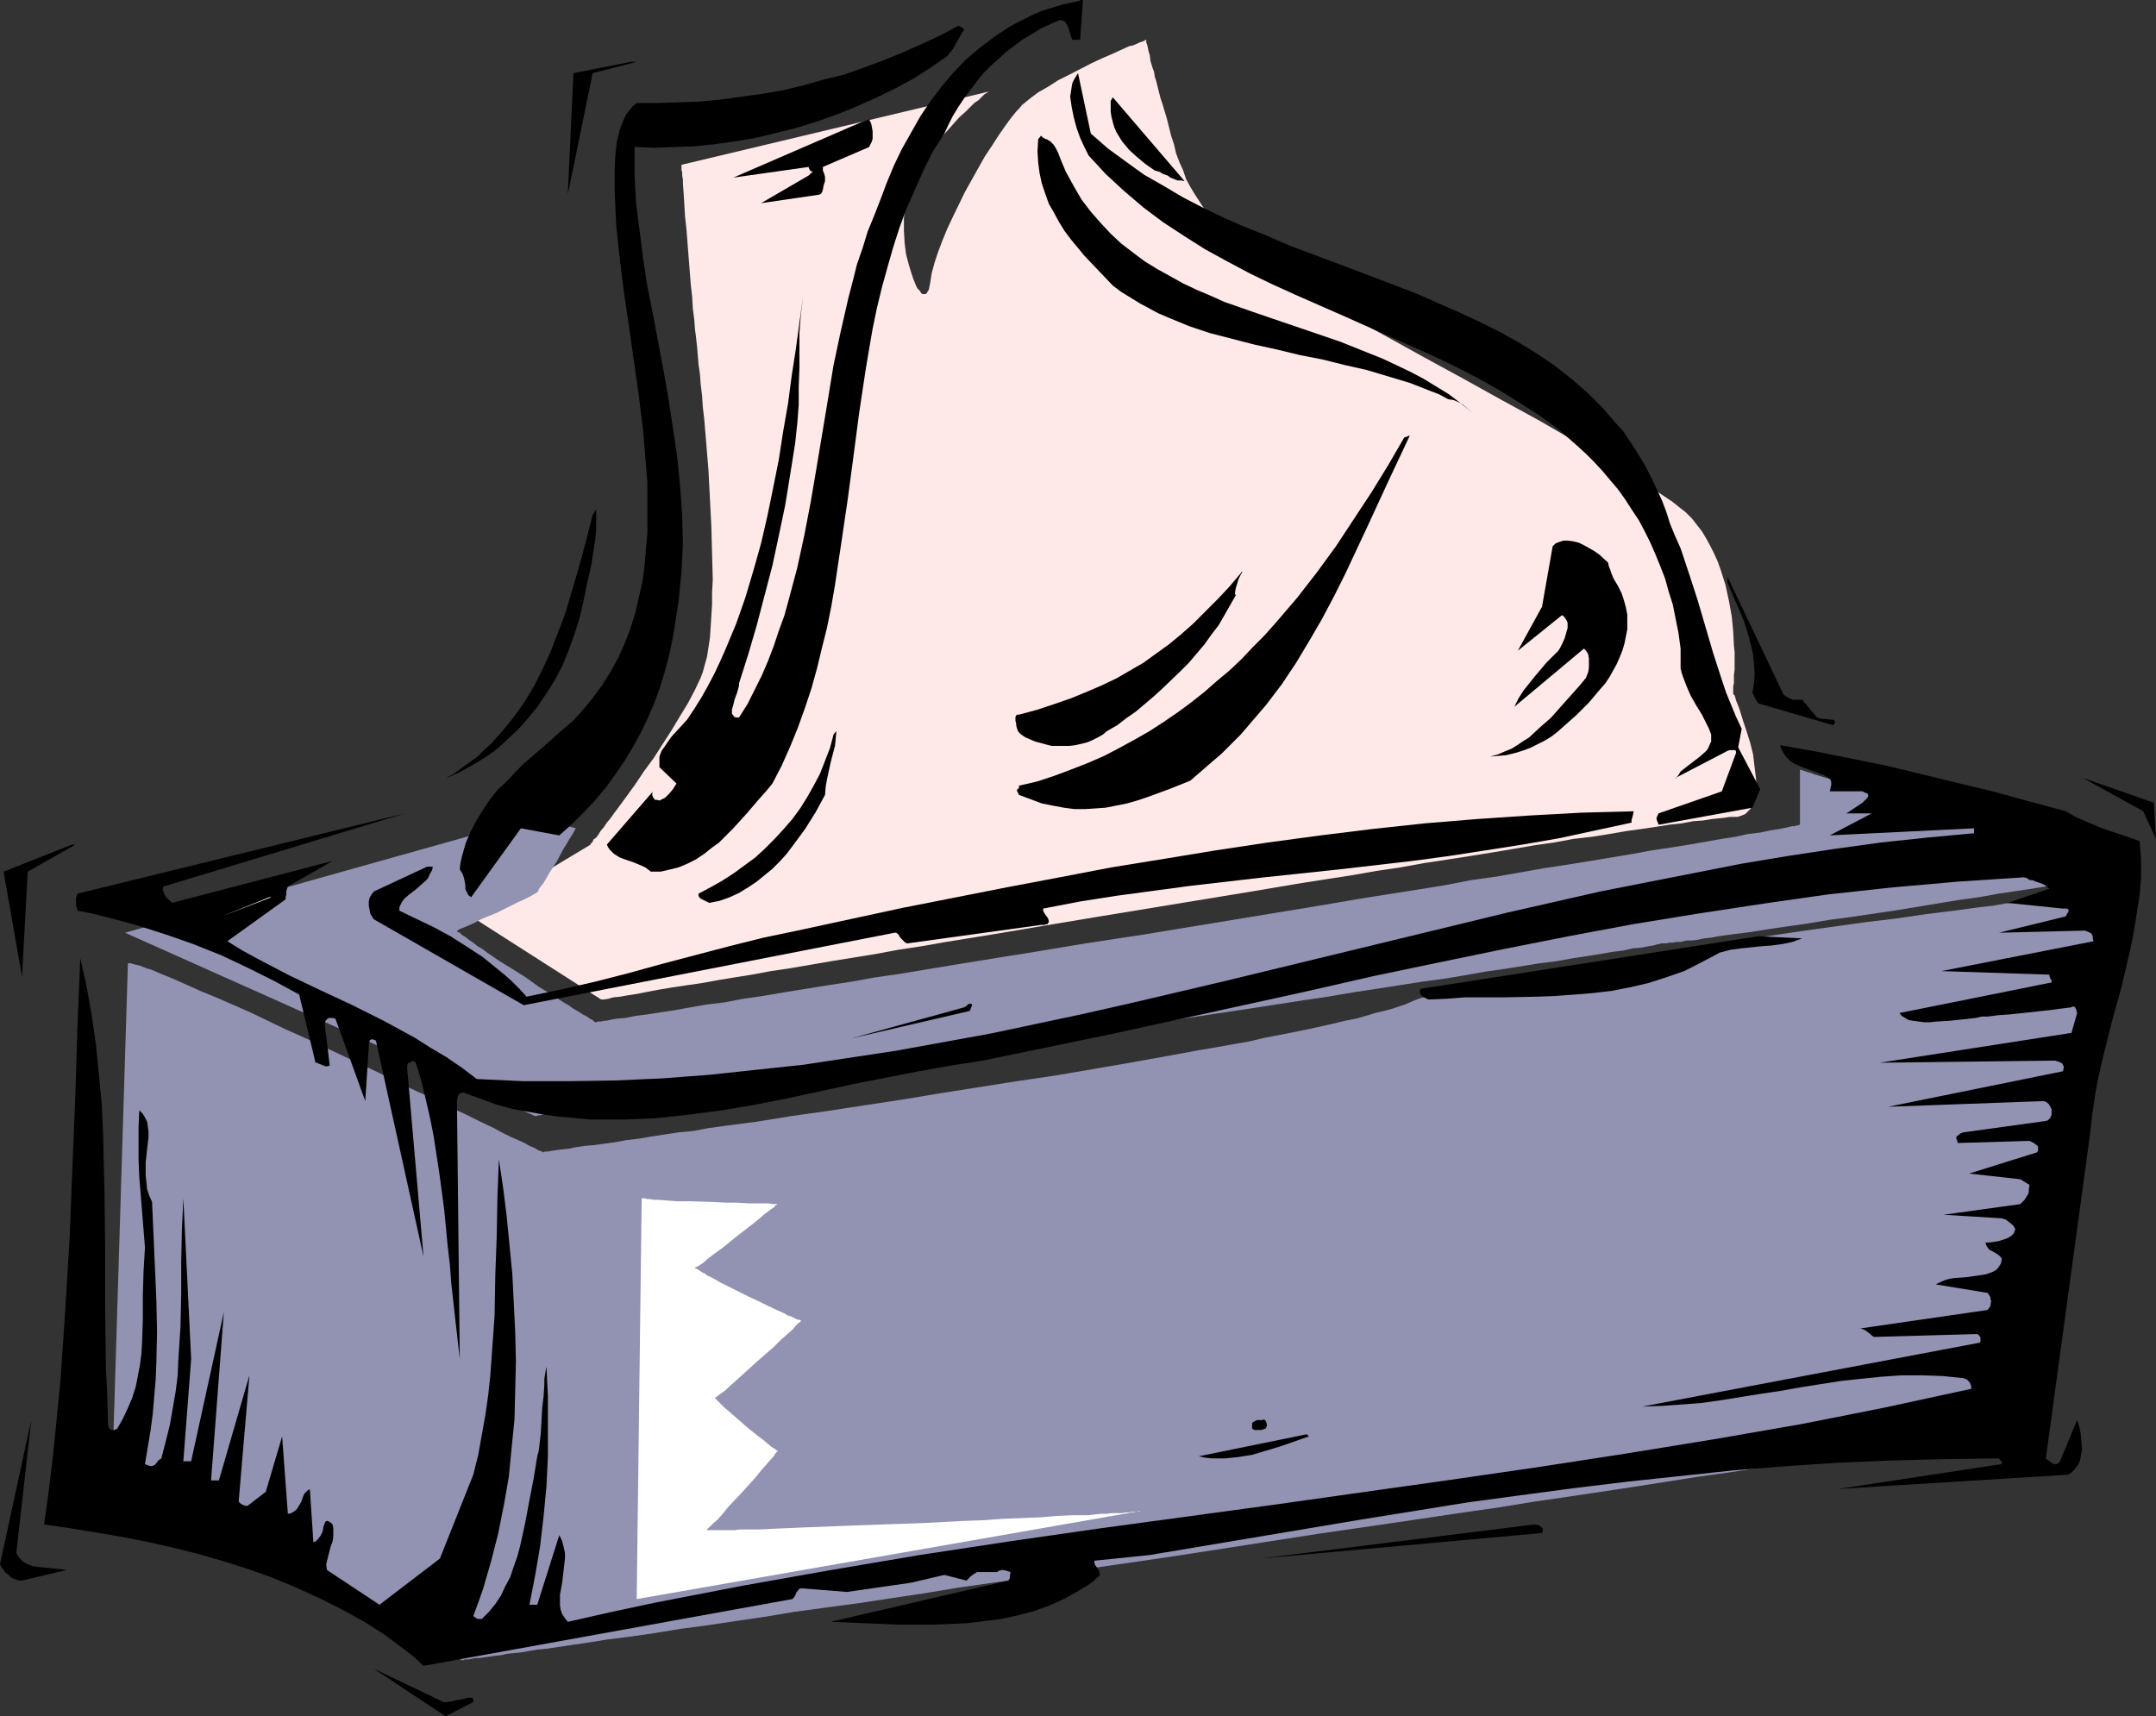 <?xml version="1.0" encoding="UTF-8" standalone="no"?>
<svg
   version="1.0"
   width="129.724mm"
   height="103.277mm"
   id="svg29"
   sodipodi:docname="Tissue 3.wmf"
   xmlns:inkscape="http://www.inkscape.org/namespaces/inkscape"
   xmlns:sodipodi="http://sodipodi.sourceforge.net/DTD/sodipodi-0.dtd"
   xmlns="http://www.w3.org/2000/svg"
   xmlns:svg="http://www.w3.org/2000/svg">
  <rect width="100%" height="100%" fill="#333333" stroke="none"/>
  <sodipodi:namedview
     id="namedview29"
     pagecolor="#ffffff"
     bordercolor="#000000"
     borderopacity="0.25"
     inkscape:showpageshadow="2"
     inkscape:pageopacity="0.0"
     inkscape:pagecheckerboard="0"
     inkscape:deskcolor="#d1d1d1"
     inkscape:document-units="mm" />
  <defs
     id="defs1">
    <pattern
       id="WMFhbasepattern"
       patternUnits="userSpaceOnUse"
       width="6"
       height="6"
       x="0"
       y="0" />
  </defs>
  <path
     style="fill:#ffe9e8;fill-opacity:1;fill-rule:evenodd;stroke:none"
     d="m 107.141,208.417 29.573,18.903 h 0.162 0.485 l 0.97,-0.162 1.131,-0.323 1.616,-0.162 1.778,-0.323 2.101,-0.323 2.424,-0.485 2.586,-0.485 2.909,-0.485 3.232,-0.485 3.394,-0.485 3.555,-0.646 3.878,-0.646 4.04,-0.646 4.363,-0.808 4.363,-0.646 4.686,-0.808 4.686,-0.808 5.01,-0.808 5.01,-0.808 5.171,-0.969 5.333,-0.808 5.494,-0.969 10.989,-1.777 11.474,-1.939 11.635,-1.939 11.797,-1.939 23.594,-3.878 11.474,-1.939 11.474,-1.777 5.494,-0.969 5.494,-0.808 5.333,-0.969 5.333,-0.808 5.171,-0.808 5.01,-0.808 4.848,-0.808 4.686,-0.808 4.525,-0.646 4.363,-0.808 4.202,-0.485 4.04,-0.646 3.717,-0.646 3.555,-0.485 3.232,-0.485 3.07,-0.485 2.909,-0.323 2.586,-0.485 2.262,-0.162 1.939,-0.323 1.616,-0.162 1.454,-0.162 0.97,-0.162 h 0.808 0.97 l 0.97,-0.323 0.808,-0.323 0.646,-0.646 0.485,-0.485 0.485,-0.808 0.485,-0.969 0.162,-0.808 0.162,-1.131 0.162,-1.131 -0.162,-2.262 -0.323,-2.585 -0.323,-2.747 -0.646,-2.585 -0.808,-2.585 -0.808,-2.423 -0.646,-2.1 -0.323,-0.969 -0.323,-0.808 -0.323,-0.808 -0.162,-0.646 -0.162,-0.485 -0.323,-0.323 v -0.323 0 -0.162 -0.162 -0.485 -0.646 l 0.162,-0.646 v -0.969 -0.969 l 0.162,-1.131 V 148.315 l -0.162,-1.454 -0.162,-3.231 -0.323,-3.393 -0.646,-3.554 -0.808,-3.716 -1.131,-3.554 -0.646,-1.777 -0.808,-1.777 -0.808,-1.616 -0.97,-1.777 -0.97,-1.616 -1.131,-1.454 -1.131,-1.454 -1.454,-1.454 -1.454,-1.131 -1.616,-1.293 -3.394,-2.262 -3.394,-2.262 -3.717,-2.262 -3.717,-2.262 -3.878,-2.262 -4.04,-2.423 -8.08,-4.685 -8.565,-4.685 -8.726,-4.847 -8.888,-4.847 -9.05,-5.008 -4.363,-2.423 -4.363,-2.423 -4.04,-2.1 -3.878,-2.262 -3.717,-2.262 -3.555,-2.1 -3.394,-2.262 -3.232,-2.423 -2.909,-2.423 -2.747,-2.585 -2.586,-2.747 -2.262,-2.908 -2.101,-3.231 -0.97,-1.616 -0.97,-1.777 -0.646,-1.939 -0.808,-1.777 -0.808,-2.1 -0.485,-2.1 -0.646,-1.939 -0.485,-1.939 -0.485,-1.939 -0.485,-1.616 -0.485,-1.616 -0.485,-1.454 -0.323,-1.293 -0.323,-1.293 -0.323,-1.293 -0.323,-0.969 -0.162,-1.131 -0.323,-0.808 -0.485,-1.616 -0.162,-1.293 -0.323,-1.131 -0.162,-0.808 -0.162,-0.646 -0.162,-0.323 V 9.371 9.209 9.048 h -0.162 l -0.162,0.162 -0.323,0.162 -0.485,0.162 -0.485,0.162 -0.646,0.323 -0.808,0.323 -0.808,0.162 -1.778,0.808 -2.101,0.969 -2.262,0.969 -2.424,1.131 -5.01,2.585 -2.586,1.293 -2.262,1.454 -2.262,1.293 -1.939,1.454 -1.778,1.454 -0.646,0.808 -0.646,0.646 -1.293,1.616 -1.293,1.777 -1.454,2.1 -1.454,2.262 -1.616,2.423 -1.454,2.585 -3.07,5.493 -2.747,5.655 -1.293,2.747 -1.131,2.747 -0.97,2.585 -0.808,2.423 -0.646,2.423 -0.323,2.1 -0.162,0.808 -0.162,0.808 -0.323,0.485 -0.162,0.323 -0.323,0.162 h -0.323 -0.323 l -0.323,-0.323 -0.323,-0.485 -0.485,-0.485 -0.323,-0.646 -0.323,-0.808 -0.323,-0.808 -0.323,-0.969 -0.646,-2.1 -0.646,-2.423 -0.323,-2.585 -0.162,-2.747 v -2.908 l 0.323,-2.747 0.485,-2.747 0.323,-1.293 0.485,-1.293 0.646,-1.293 0.646,-1.131 1.454,-2.1 1.454,-2.1 1.293,-1.939 1.454,-1.777 1.454,-1.616 1.293,-1.454 1.293,-1.454 1.293,-1.131 1.131,-1.131 0.97,-0.969 0.97,-0.646 0.808,-0.808 0.485,-0.485 0.485,-0.323 0.323,-0.162 0.162,-0.162 -69.811,16.641 v 0.162 0.485 0.485 l 0.162,0.646 v 0.646 l 0.162,0.969 v 0.808 l 0.162,2.262 0.162,2.585 0.162,2.747 0.323,2.908 0.97,12.44 0.323,2.908 0.162,2.747 0.323,2.423 0.162,2.262 0.162,1.131 0.162,1.454 0.162,1.454 0.162,1.939 0.162,1.939 0.323,2.262 0.162,2.262 0.323,2.585 0.162,2.585 0.323,2.747 0.485,5.816 0.485,5.978 0.323,6.301 0.323,6.301 0.162,6.139 0.162,5.978 -0.162,2.908 v 2.747 l -0.162,2.585 -0.162,2.585 -0.162,2.423 -0.323,2.1 -0.323,2.1 -0.485,1.777 -0.485,1.777 -0.485,1.293 -1.293,2.747 -1.616,3.07 -1.778,2.908 -1.939,3.231 -4.04,6.301 -2.262,3.07 -1.939,2.908 -2.101,2.908 -1.778,2.423 -0.97,1.293 -0.808,1.131 -0.808,0.969 -0.646,0.969 -0.808,0.969 -0.485,0.808 -0.485,0.646 -0.646,0.485 -0.162,0.485 -0.323,0.323 -0.162,0.162 v 0.162 z"
     id="path1" />
  <path
     style="fill:#9292b3;fill-opacity:1;fill-rule:evenodd;stroke:none"
     d="m 29.088,219.08 -3.717,120.849 79.669,37.644 h 0.323 l 0.323,-0.162 h 0.485 0.485 l 0.646,-0.162 0.808,-0.162 h 0.97 l 0.97,-0.162 1.293,-0.162 1.131,-0.162 1.454,-0.162 1.454,-0.323 1.616,-0.162 1.616,-0.162 1.778,-0.323 1.939,-0.323 1.939,-0.162 2.101,-0.323 4.363,-0.646 2.262,-0.323 5.01,-0.808 5.171,-0.646 5.656,-0.808 5.818,-0.969 6.141,-0.808 6.464,-0.969 6.626,-0.969 6.787,-1.131 7.11,-0.969 7.272,-0.969 7.434,-1.131 7.595,-1.131 7.757,-1.292 7.918,-1.131 7.918,-1.131 16.322,-2.423 16.645,-2.423 16.645,-2.585 16.645,-2.585 16.645,-2.423 16.322,-2.423 7.918,-1.131 7.918,-1.293 7.757,-1.131 7.595,-1.131 7.434,-1.131 7.272,-1.131 7.11,-1.131 6.949,-0.969 6.626,-0.969 6.302,-1.131 6.141,-0.808 5.818,-0.969 5.656,-0.808 5.171,-0.808 5.01,-0.808 2.262,-0.323 4.525,-0.646 4.04,-0.646 1.778,-0.323 1.778,-0.323 1.778,-0.162 1.454,-0.323 1.454,-0.162 1.454,-0.323 1.293,-0.162 1.131,-0.162 0.97,-0.162 0.97,-0.162 0.808,-0.162 0.646,-0.162 h 0.485 l 0.485,-0.162 h 0.323 l 0.162,-0.162 h 0.162 v 0 -0.323 l 0.162,-0.323 v -0.485 l 0.162,-0.808 0.162,-0.808 0.162,-1.131 0.323,-1.131 0.162,-1.292 0.323,-1.454 0.162,-1.454 0.323,-1.777 0.485,-1.777 0.323,-1.777 0.323,-2.1 0.323,-2.1 0.808,-4.362 0.808,-4.847 0.97,-5.008 0.97,-5.332 0.97,-5.332 0.97,-5.655 2.101,-11.471 2.101,-11.309 0.97,-5.655 0.97,-5.493 0.97,-5.332 0.97,-5.008 0.808,-4.847 0.808,-4.362 0.323,-2.262 0.485,-1.939 0.323,-1.939 0.323,-1.777 0.323,-1.777 0.162,-1.454 0.323,-1.454 0.323,-1.454 0.162,-1.131 0.162,-0.969 0.162,-0.969 0.162,-0.646 0.162,-0.646 v -0.485 -0.323 0 0 h -0.323 l -0.485,0.162 h -0.646 l -0.97,0.162 -0.97,0.162 h -1.293 l -1.293,0.162 -1.616,0.323 -1.616,0.162 -1.939,0.323 -1.939,0.162 -2.101,0.323 -2.262,0.323 -2.262,0.162 -2.586,0.323 -2.586,0.323 -2.747,0.323 -2.747,0.485 -2.909,0.323 -5.979,0.808 -6.464,0.808 -6.626,0.969 -6.787,0.808 -6.949,0.969 -6.949,0.969 -14.382,2.1 -14.221,2.1 -6.949,1.131 -6.787,0.969 -6.464,1.131 -6.302,1.131 -5.979,0.969 -2.747,0.646 -2.747,0.485 -2.747,0.485 -2.424,0.485 -2.424,0.485 -2.262,0.485 -2.262,0.485 -2.101,0.485 -1.778,0.485 -1.778,0.485 -1.616,0.485 -1.454,0.323 -1.293,0.485 -1.131,0.485 -1.131,0.485 -1.454,0.485 -1.454,0.485 -1.778,0.485 -2.101,0.485 -2.101,0.646 -2.262,0.646 -2.586,0.485 -2.586,0.646 -2.909,0.646 -2.909,0.646 -3.232,0.646 -3.232,0.646 -3.394,0.646 -3.394,0.808 -3.717,0.646 -3.555,0.646 -3.878,0.646 -7.918,1.454 -8.08,1.454 -8.403,1.454 -8.565,1.454 -8.726,1.292 -17.453,2.747 -8.726,1.454 -8.565,1.292 -8.403,1.293 -8.08,1.131 -7.918,1.293 -3.717,0.485 -3.717,0.485 -3.555,0.485 -3.394,0.646 -3.394,0.323 -3.232,0.485 -3.07,0.485 -2.909,0.485 -2.747,0.323 -2.586,0.485 -2.424,0.323 -2.424,0.323 -1.939,0.162 -2.101,0.323 -1.616,0.323 -1.454,0.162 -1.293,0.162 -1.131,0.162 -0.808,0.162 h -0.646 l -0.323,0.162 h -0.162 l -0.162,-0.162 h -0.162 l -0.323,-0.162 -0.485,-0.162 -0.485,-0.323 -0.646,-0.323 -0.808,-0.323 -0.808,-0.485 -0.97,-0.485 -1.131,-0.485 -1.131,-0.485 -1.293,-0.646 -1.293,-0.646 -1.454,-0.808 -3.07,-1.454 -3.232,-1.616 -3.555,-1.616 -3.717,-1.939 -4.04,-1.777 -4.04,-1.939 -4.202,-2.1 -8.565,-4.039 -8.565,-4.039 -4.363,-1.939 -4.04,-1.939 -4.04,-1.939 -4.04,-1.777 -3.717,-1.616 -3.555,-1.454 -3.232,-1.454 -2.909,-1.292 -2.747,-1.131 -1.131,-0.485 -1.131,-0.485 -1.131,-0.323 -0.808,-0.323 -0.808,-0.323 -0.808,-0.162 -0.646,-0.162 -0.485,-0.162 z"
     id="path2" />
  <path
     style="fill:#9292b3;fill-opacity:1;fill-rule:evenodd;stroke:none"
     d="m 122.169,185.798 -93.728,26.335 93.243,41.683 h 0.323 l 0.323,-0.162 h 0.485 l 0.485,-0.162 1.131,-0.162 1.616,-0.162 1.778,-0.323 2.262,-0.323 2.424,-0.323 2.747,-0.323 3.07,-0.485 3.232,-0.485 3.555,-0.485 3.717,-0.646 3.878,-0.646 4.202,-0.485 4.525,-0.646 4.525,-0.808 4.848,-0.646 4.848,-0.808 5.01,-0.646 5.333,-0.808 5.333,-0.808 5.494,-0.808 5.494,-0.808 11.474,-1.777 11.797,-1.777 11.797,-1.777 12.12,-1.939 11.958,-1.777 11.797,-1.777 11.797,-1.777 11.474,-1.777 5.494,-0.808 5.656,-0.969 5.333,-0.808 5.171,-0.808 5.171,-0.808 4.848,-0.646 4.848,-0.808 4.525,-0.808 4.525,-0.646 4.04,-0.646 4.04,-0.646 3.878,-0.485 3.555,-0.646 3.232,-0.485 3.07,-0.485 2.747,-0.485 2.586,-0.323 2.101,-0.485 1.939,-0.162 1.616,-0.323 1.131,-0.162 0.485,-0.162 0.485,-0.162 h 0.323 0.162 l 0.162,-0.162 v 0 h 0.808 0.485 l 0.646,-0.162 h 0.808 l 0.808,-0.162 h 0.97 l 1.293,-0.323 h 1.131 l 1.454,-0.162 1.454,-0.323 1.616,-0.162 1.616,-0.323 3.555,-0.485 3.878,-0.485 4.04,-0.646 4.363,-0.646 4.525,-0.646 4.848,-0.808 4.848,-0.646 9.858,-1.454 9.858,-1.616 4.848,-0.808 4.686,-0.646 4.525,-0.808 4.363,-0.646 4.202,-0.646 3.878,-0.646 3.555,-0.646 1.616,-0.162 1.616,-0.323 1.454,-0.323 1.454,-0.162 1.131,-0.162 1.131,-0.323 1.131,-0.162 0.808,-0.162 0.808,-0.162 0.646,-0.162 h 0.485 l 0.485,-0.162 h 0.162 v -0.162 h -0.162 -0.323 -0.323 l -0.485,-0.162 -0.485,-0.162 -0.646,-0.162 -0.646,-0.323 -1.778,-0.485 -1.939,-0.485 -2.262,-0.646 -2.424,-0.808 -2.747,-0.808 -2.909,-0.969 -3.07,-0.969 -3.232,-0.969 -3.232,-1.131 -3.555,-0.969 -6.787,-2.262 -6.949,-2.1 -3.394,-1.131 -3.394,-1.131 -3.07,-0.969 -3.07,-0.969 -3.07,-0.969 -2.586,-0.969 -2.586,-0.808 -2.101,-0.646 -2.101,-0.646 -1.616,-0.485 -0.808,-0.323 -0.646,-0.162 -0.485,-0.162 -0.485,-0.162 -0.323,-0.162 h -0.323 l -0.162,-0.162 v 0 12.602 0 h -0.162 l -0.323,0.162 h -0.323 l -0.323,0.162 h -0.646 l -0.646,0.162 -0.646,0.162 -0.808,0.162 -0.808,0.162 -2.101,0.323 -2.262,0.485 -2.747,0.323 -2.909,0.646 -3.232,0.485 -3.555,0.646 -3.717,0.646 -4.04,0.646 -4.363,0.646 -4.363,0.808 -4.848,0.808 -4.848,0.808 -5.01,0.808 -5.333,0.808 -5.494,0.969 -5.494,0.969 -5.818,0.808 -5.818,1.131 -5.979,0.969 -6.141,0.969 -6.141,0.969 -12.443,2.1 -12.766,2.1 -12.766,2.1 -12.766,2.1 -12.766,1.939 -12.605,2.1 -6.141,0.969 -5.979,0.969 -5.979,0.969 -5.818,0.969 -5.818,0.969 -5.656,0.808 -5.333,0.969 -5.333,0.808 -5.01,0.808 -5.01,0.808 -4.686,0.808 -4.525,0.646 -4.202,0.808 -4.04,0.485 -3.717,0.646 -3.555,0.646 -3.232,0.485 -3.07,0.485 -2.586,0.323 -2.424,0.485 -1.939,0.162 -0.97,0.162 -0.808,0.162 -0.646,0.162 h -0.485 l -0.646,0.162 h -0.485 -0.323 l -0.162,0.162 h -0.162 -0.162 l -0.323,-0.162 -0.323,-0.323 -0.646,-0.323 -0.646,-0.485 -0.97,-0.485 -0.97,-0.646 -1.131,-0.646 -1.131,-0.808 -1.131,-0.646 -2.747,-1.777 -2.909,-1.777 -2.909,-2.1 -3.07,-1.939 -2.909,-1.777 -2.586,-1.777 -1.293,-0.969 -1.131,-0.646 -0.97,-0.808 -0.97,-0.646 -0.808,-0.646 -0.808,-0.485 -0.485,-0.485 -0.485,-0.162 -0.162,-0.323 v 0 h 0.162 l 0.162,-0.162 0.323,-0.162 0.323,-0.162 0.485,-0.162 1.131,-0.485 1.454,-0.646 1.454,-0.808 3.555,-1.454 3.232,-1.616 1.616,-0.808 1.454,-0.646 1.293,-0.646 0.808,-0.485 0.646,-0.323 0.162,-0.162 v -0.162 h 0.162 l 0.162,-0.162 v -0.323 l 0.485,-0.646 0.646,-0.808 0.646,-1.131 0.646,-1.131 1.778,-2.747 1.454,-2.747 0.808,-1.293 0.646,-1.131 0.646,-0.969 0.323,-0.646 0.323,-0.485 v -0.162 0 z"
     id="path3" />
  <path
     style="fill:#ffffff;fill-opacity:1;fill-rule:evenodd;stroke:none"
     d="m 145.925,272.557 -1.131,91.122 114.574,-20.034 v 0 l -0.323,0.162 h -0.323 -0.485 -0.646 l -0.646,0.162 h -0.808 l -0.97,0.162 h -1.131 -1.131 l -1.293,0.162 h -1.293 l -3.07,0.323 h -3.394 l -3.555,0.162 -3.878,0.323 -4.04,0.162 -4.202,0.162 -4.525,0.323 -4.525,0.162 -9.211,0.485 -9.211,0.323 -4.525,0.162 -4.363,0.162 -4.202,0.162 -4.202,0.162 -3.717,0.162 -3.717,0.162 -3.232,0.162 h -3.07 -1.454 l -1.131,0.162 h -1.131 -1.131 -4.202 v 0 0 l 0.162,-0.162 0.162,-0.162 0.323,-0.323 0.323,-0.323 0.485,-0.485 1.131,-0.969 1.131,-1.292 1.293,-1.616 3.07,-3.231 3.07,-3.393 1.293,-1.616 1.293,-1.454 0.97,-1.131 0.485,-0.485 0.323,-0.485 0.323,-0.485 0.162,-0.162 0.162,-0.162 0.162,-0.162 h -0.162 -0.162 l -0.162,-0.162 -0.162,-0.162 -0.808,-0.485 -0.97,-0.808 -0.97,-0.808 -1.293,-0.969 -2.586,-2.1 -2.586,-2.262 -1.293,-1.131 -0.97,-0.808 -0.97,-0.969 -0.646,-0.646 -0.485,-0.485 -0.162,-0.162 v 0 0 l 0.162,-0.162 0.323,-0.162 0.323,-0.323 0.485,-0.323 0.485,-0.323 0.646,-0.485 0.646,-0.646 1.454,-1.292 1.616,-1.454 1.778,-1.616 1.778,-1.616 3.717,-3.231 1.616,-1.616 1.454,-1.293 1.293,-1.131 0.485,-0.646 0.485,-0.485 0.323,-0.323 0.323,-0.162 0.162,-0.162 v -0.162 0 l -0.162,-0.162 h -0.485 l -0.323,-0.162 -0.646,-0.323 -0.646,-0.323 -0.646,-0.162 -0.808,-0.485 -1.778,-0.808 -2.101,-0.969 -2.262,-1.131 -2.101,-0.969 -4.525,-2.262 -1.939,-0.969 -1.939,-1.131 -0.808,-0.323 -0.646,-0.485 -0.646,-0.323 -0.485,-0.323 -0.485,-0.323 -0.323,-0.162 -0.323,-0.162 v -0.162 0 h 0.162 l 0.323,-0.162 0.323,-0.162 0.485,-0.323 0.485,-0.323 1.131,-0.969 1.454,-1.131 1.616,-1.131 3.394,-2.747 3.555,-2.747 1.616,-1.293 1.293,-1.131 1.293,-0.969 0.485,-0.323 0.485,-0.323 0.162,-0.323 0.323,-0.162 0.162,-0.162 h 0.162 -1.293 l -0.646,-0.162 h -2.747 -2.101 l -2.586,-0.162 h -2.586 l -2.909,-0.162 -5.494,-0.162 h -2.586 l -2.262,-0.162 -2.101,-0.162 h -0.97 l -0.808,-0.162 h -0.646 l -0.485,-0.162 h -0.485 z"
     id="path4" />
  <path
     style="fill:#000000;fill-opacity:1;fill-rule:evenodd;stroke:none"
     d="m 245.632,0.162 -2.262,0.485 -2.101,0.485 -2.101,0.646 -2.101,0.646 -1.939,0.808 -1.939,0.969 -1.939,0.969 -1.778,0.969 -3.394,2.262 -3.394,2.585 -3.07,2.585 -2.909,3.07 -2.586,3.07 -2.586,3.393 -2.262,3.393 -2.101,3.716 -2.101,3.716 -1.778,3.716 -1.616,3.878 -1.454,3.878 -1.454,3.716 -1.454,3.554 -1.131,3.716 -1.293,3.716 -0.97,3.878 -0.97,3.716 -1.778,7.755 -1.616,7.593 -1.293,7.917 -2.586,15.51 -1.293,7.593 -1.454,7.593 -1.616,7.432 -1.939,7.27 -0.97,3.554 -1.293,3.554 -1.131,3.393 -1.293,3.393 -1.454,3.393 -1.616,3.231 -1.616,3.231 -1.939,3.07 h -0.646 l -0.485,-0.162 -0.162,-0.323 -0.323,-0.323 v -0.485 -0.485 l 0.323,-1.131 0.323,-1.292 0.485,-1.293 0.323,-1.131 0.162,-0.646 v -0.485 l 2.101,-6.624 1.939,-6.624 1.778,-6.786 1.778,-6.786 1.454,-6.786 1.454,-6.947 1.131,-6.947 1.131,-7.109 0.485,-4.524 0.323,-4.201 v -4.201 l 0.162,-4.201 v -4.039 -4.039 l 0.323,-4.039 0.485,-4.039 -0.808,5.816 -0.808,5.978 -0.97,6.301 -0.808,6.139 -1.131,6.463 -0.97,6.301 -1.293,6.463 -1.293,6.301 -1.454,6.301 -1.778,6.301 -1.778,5.978 -2.101,5.978 -2.424,5.816 -1.293,2.908 -1.293,2.747 -1.454,2.747 -1.454,2.585 -1.616,2.585 -1.616,2.423 -1.778,1.939 -1.778,1.939 -0.808,1.131 -0.646,0.969 -0.808,1.131 -0.485,1.292 v 2.423 l 3.878,3.716 -0.808,1.293 -0.808,0.969 -0.97,0.969 -1.293,0.646 -0.485,-0.162 h -0.485 l -0.323,-0.323 -0.162,-0.323 -0.162,-0.323 v -0.323 -0.323 l 0.162,-0.323 -10.504,12.117 0.323,0.646 0.323,0.485 0.485,0.485 0.485,0.485 1.293,0.808 1.293,0.485 1.454,0.485 1.616,0.646 1.454,0.646 1.293,0.969 h 2.262 l 2.101,-0.485 1.939,-0.485 1.939,-0.808 1.939,-0.969 1.939,-1.292 1.616,-1.293 1.778,-1.292 1.616,-1.616 1.616,-1.616 3.07,-3.393 2.909,-3.393 1.454,-1.616 1.454,-1.777 2.101,-4.039 1.939,-4.362 1.778,-4.362 1.616,-4.524 1.454,-4.362 1.293,-4.685 1.131,-4.685 1.131,-4.524 0.97,-4.847 0.808,-4.685 1.454,-9.694 1.454,-9.855 1.293,-9.694 1.293,-9.855 1.454,-9.694 0.808,-4.847 0.808,-4.685 0.97,-4.685 1.131,-4.685 1.293,-4.685 1.293,-4.524 1.454,-4.524 1.616,-4.362 1.939,-4.362 1.939,-4.362 2.101,-4.201 2.586,-4.039 0.97,-2.1 0.97,-1.939 1.293,-2.1 1.293,-1.939 1.454,-1.939 1.454,-1.939 1.454,-1.777 1.778,-1.777 1.616,-1.454 1.778,-1.616 1.939,-1.454 1.939,-1.454 1.939,-1.131 2.101,-1.293 2.101,-0.969 2.262,-0.969 0.646,0.162 0.485,0.323 0.323,0.485 0.323,0.646 0.485,1.454 0.162,0.646 0.323,0.808 h 1.778 L 246.278,0 h -0.646 z"
     id="path5" />
  <path
     style="fill:#000000;fill-opacity:1;fill-rule:evenodd;stroke:none"
     d="m 217.998,5.816 -4.202,2.262 -4.202,1.939 -4.363,1.939 -4.363,1.777 -4.363,1.616 -4.525,1.616 -4.686,1.131 -4.525,1.293 -4.686,1.131 -4.686,0.808 -4.686,0.646 -4.686,0.646 -4.848,0.485 -4.848,0.162 -4.686,0.162 h -4.848 l -0.97,0.808 -0.646,0.808 -0.808,0.969 -0.485,1.131 -0.485,1.131 -0.485,1.293 -0.646,2.747 -0.323,2.908 -0.162,2.908 v 2.908 2.585 l 0.162,3.716 0.162,3.716 0.808,7.593 0.97,7.755 1.131,7.755 2.262,15.833 0.97,7.917 0.646,7.917 0.323,3.878 v 3.878 3.878 3.716 l -0.323,3.716 -0.323,3.878 -0.485,3.554 -0.808,3.554 -0.808,3.554 -1.131,3.554 -1.293,3.393 -1.454,3.231 -1.778,3.231 -1.939,3.07 -2.262,3.07 -2.424,2.908 -1.939,2.1 -2.101,1.777 -4.363,3.878 -4.525,3.878 -2.101,2.1 -1.939,2.1 -2.101,1.939 -1.778,2.262 -1.616,2.423 -1.454,2.423 -1.293,2.423 -1.131,2.747 -0.808,2.908 -0.323,1.454 -0.162,1.454 0.646,0.969 0.323,0.969 0.162,0.808 0.162,0.969 v 0.808 l 0.323,0.646 0.323,0.646 0.646,0.485 11.312,-15.672 8.726,1.616 2.909,-2.585 2.747,-2.747 2.586,-2.747 2.424,-2.908 2.101,-2.908 2.101,-3.07 1.939,-3.231 1.778,-3.231 1.616,-3.393 1.454,-3.393 1.293,-3.554 1.131,-3.716 0.97,-3.716 0.808,-3.878 0.646,-4.039 0.646,-4.201 0.323,-3.393 0.323,-3.231 0.162,-3.231 0.162,-3.231 -0.162,-6.624 -0.485,-6.463 -0.646,-6.624 -0.97,-6.463 -0.97,-6.463 -1.131,-6.463 -2.424,-12.925 -1.293,-6.463 -0.97,-6.301 -0.808,-6.463 -0.808,-6.301 -0.323,-6.301 v -3.231 -3.07 l 4.525,0.162 4.525,-0.162 4.525,-0.162 4.686,-0.485 4.686,-0.646 4.686,-0.808 4.686,-1.131 4.525,-1.131 4.686,-1.454 4.525,-1.616 4.363,-1.777 4.363,-1.939 4.363,-2.1 4.202,-2.262 4.04,-2.585 3.717,-2.585 0.646,-0.808 0.646,-0.808 0.808,-1.454 0.808,-1.454 0.485,-0.808 0.485,-0.808 z"
     id="path6" />
  <path
     style="fill:#000000;fill-opacity:1;fill-rule:evenodd;stroke:none"
     d="m 143.501,14.056 -13.09,2.585 -1.293,27.627 5.656,-27.627 10.019,-2.585 z"
     id="path7" />
  <path
     style="fill:#000000;fill-opacity:1;fill-rule:evenodd;stroke:none"
     d="m 244.339,17.934 -0.485,0.969 -0.162,0.969 -0.162,1.131 -0.162,0.969 0.162,1.131 0.162,1.131 0.485,2.423 0.646,2.423 0.808,2.262 0.97,2.1 0.97,1.939 1.939,2.1 1.939,2.1 4.202,3.878 4.363,3.716 4.525,3.393 4.686,3.07 4.848,3.07 5.01,2.747 5.171,2.747 5.01,2.423 5.333,2.423 10.666,4.685 10.504,4.685 10.504,4.685 5.01,2.423 5.01,2.585 4.848,2.747 4.686,2.908 4.525,2.908 4.363,3.231 4.04,3.554 1.939,1.777 1.939,1.939 1.778,1.939 1.778,2.1 1.778,2.1 1.616,2.262 1.454,2.262 1.616,2.423 1.293,2.423 1.293,2.585 1.131,2.585 1.131,2.747 1.131,2.908 0.808,2.908 0.97,3.07 0.646,3.231 0.646,3.231 0.485,3.554 v 1.454 1.616 1.454 l 0.323,1.292 0.485,1.293 0.485,1.293 0.97,2.262 1.293,2.262 1.293,2.1 1.131,2.262 0.485,0.969 0.485,1.292 v 0.808 0.808 l -0.323,0.646 -0.323,0.808 -0.323,0.485 -0.485,0.485 -1.293,1.131 -0.646,0.485 -0.646,0.485 -1.454,1.131 -1.454,1.131 -0.485,0.808 -0.646,0.808 v -0.162 l 11.797,-6.139 0.485,-0.162 h 0.808 0.323 0.162 l 0.162,0.323 v 0.323 l -3.232,8.724 -14.382,5.008 -0.323,0.646 -0.162,0.485 0.162,0.646 0.162,0.323 0.162,0.485 21.331,-3.878 1.778,-4.201 -5.01,-9.532 0.808,-4.201 -1.293,-2.747 -1.131,-2.747 -1.131,-2.747 -0.97,-2.908 -1.939,-5.978 -3.555,-12.117 -1.939,-5.978 -1.939,-5.816 -1.293,-2.908 -1.131,-2.747 -0.808,-2.585 -0.97,-2.585 -1.131,-2.423 -1.131,-2.423 -1.131,-2.262 -1.293,-2.262 -1.293,-2.1 -2.747,-4.201 -1.616,-1.777 -3.232,-3.716 -3.394,-3.393 -3.717,-3.231 -3.717,-2.908 -4.04,-2.747 -4.202,-2.585 -4.363,-2.423 -4.525,-2.262 -4.525,-2.1 -4.848,-2.1 -4.686,-2.1 -9.696,-3.716 -19.715,-7.432 -4.848,-2.1 -4.848,-1.939 -4.848,-2.1 -4.686,-2.262 -4.686,-2.423 -4.363,-2.585 -4.525,-2.585 -4.04,-2.908 -4.202,-3.07 -3.878,-3.393 -2.909,-13.733 z"
     id="path8" />
  <path
     style="fill:#000000;fill-opacity:1;fill-rule:evenodd;stroke:none"
     d="m 252.581,22.942 v 1.131 1.293 l 0.162,1.131 0.323,1.293 0.323,1.131 0.485,1.131 1.293,2.1 1.616,1.939 1.778,1.616 1.939,1.616 2.101,1.454 1.131,0.323 0.808,0.485 0.97,0.323 0.646,0.485 1.616,0.646 h 0.808 l 0.808,0.162 -16.322,-19.064 z"
     id="path9" />
  <path
     style="fill:#000000;fill-opacity:1;fill-rule:evenodd;stroke:none"
     d="m 195.859,27.789 -29.088,12.602 17.13,-2.423 v 0.162 l 0.162,0.323 0.162,0.323 0.162,0.162 h 0.323 v 0 0.162 0.162 h -0.162 l -0.323,0.323 -0.323,0.323 -10.827,6.301 13.251,-1.939 0.323,-0.162 0.162,-0.162 0.162,-0.323 0.162,-0.485 0.162,-0.969 0.323,-0.969 v -0.969 l -0.162,-0.646 -0.323,-0.808 v -0.808 l 10.504,-4.524 0.323,-0.646 0.323,-0.646 0.162,-0.646 v -0.808 -0.808 l -0.162,-0.969 -0.162,-0.808 -0.485,-0.969 z"
     id="path10" />
  <path
     style="fill:#000000;fill-opacity:1;fill-rule:evenodd;stroke:none"
     d="m 236.744,30.859 -0.646,0.808 -0.162,2.747 0.162,2.585 0.323,2.423 0.485,2.262 0.808,2.423 0.808,2.262 1.131,1.939 1.131,2.1 1.293,2.1 1.454,1.939 3.07,3.716 3.232,3.393 3.232,3.393 1.939,1.454 2.101,1.293 2.101,1.293 2.101,1.131 2.101,1.131 2.262,0.969 4.686,1.939 4.848,1.616 5.01,1.293 5.01,1.293 5.171,1.131 5.333,1.293 5.01,0.969 5.171,1.293 5.01,1.131 4.848,1.454 4.848,1.454 4.525,1.777 2.101,0.808 2.101,1.131 1.131,0.162 0.808,0.323 1.293,0.646 1.131,0.969 1.131,0.969 -2.586,-2.1 -2.747,-2.1 -2.909,-1.777 -2.909,-1.777 -3.07,-1.616 -3.07,-1.454 -3.07,-1.454 -3.232,-1.293 -6.464,-2.585 -13.251,-4.524 -6.626,-2.262 -6.464,-2.262 -3.232,-1.454 -3.07,-1.293 -3.07,-1.454 -2.909,-1.616 -2.909,-1.616 -2.909,-1.777 -2.586,-1.939 -2.747,-2.1 -2.424,-2.262 -2.262,-2.423 -2.262,-2.585 -2.101,-2.747 -1.778,-3.07 -1.778,-3.231 -0.97,-2.262 -0.808,-2.1 -0.485,-0.969 -0.485,-0.808 -0.808,-0.808 -0.808,-0.485 h -0.162 l -0.323,-0.162 -0.323,-0.162 z"
     id="path11" />
  <path
     style="fill:#000000;fill-opacity:1;fill-rule:evenodd;stroke:none"
     d="m 319.321,99.523 -3.555,6.139 -3.878,6.301 -4.04,6.139 -4.04,6.139 -4.363,5.978 -4.525,5.816 -4.848,5.655 -2.586,2.908 -2.586,2.585 -2.586,2.747 -2.747,2.585 -2.909,2.423 -2.747,2.423 -3.07,2.423 -3.07,2.262 -3.07,2.1 -3.232,2.1 -3.394,1.939 -3.555,1.939 -3.394,1.777 -3.717,1.616 -3.717,1.454 -3.878,1.454 -3.878,1.292 -4.202,0.969 v 0.485 l -0.162,0.162 -0.162,0.162 v 0 l -0.162,0.162 v 0.162 l 0.162,0.323 0.323,0.646 2.586,0.969 2.586,0.969 2.424,0.485 2.586,0.485 2.424,0.323 h 2.424 l 2.424,-0.162 2.262,-0.162 2.424,-0.485 2.424,-0.485 2.262,-0.646 2.424,-0.808 4.848,-1.777 4.848,-1.939 2.424,-2.1 2.424,-2.1 2.262,-1.939 2.262,-2.262 2.101,-2.1 1.939,-2.262 3.878,-4.524 3.555,-4.685 3.232,-4.847 2.909,-4.847 2.909,-5.008 2.747,-5.17 2.586,-5.17 4.848,-10.34 4.848,-10.502 5.01,-10.663 z"
     id="path12" />
  <path
     style="fill:#000000;fill-opacity:1;fill-rule:evenodd;stroke:none"
     d="m 134.774,117.133 -2.424,9.371 -1.293,4.524 -1.293,4.362 -1.293,4.362 -1.616,4.201 -1.616,4.201 -1.778,3.878 -1.939,3.878 -2.101,3.554 -2.424,3.393 -2.586,3.231 -2.747,3.07 -1.616,1.454 -1.454,1.454 -1.778,1.293 -1.778,1.292 -1.778,1.293 -1.939,1.131 3.232,-1.454 2.909,-1.616 2.909,-1.777 2.747,-1.939 2.424,-2.262 2.424,-2.262 2.262,-2.585 2.101,-2.585 1.939,-2.908 1.939,-3.07 1.616,-3.07 1.454,-3.554 1.293,-3.554 1.131,-3.554 0.97,-4.039 0.808,-4.039 0.97,-4.201 0.646,-4.201 0.323,-2.1 0.162,-2.1 v -2.1 -2.262 z"
     id="path13" />
  <path
     style="fill:#000000;fill-opacity:1;fill-rule:evenodd;stroke:none"
     d="m 356.489,122.95 h -0.97 l -0.97,0.323 -0.808,0.323 -0.646,0.646 -2.424,13.733 -5.494,10.017 10.019,-8.078 0.485,0.323 0.323,0.485 0.323,0.485 0.162,0.485 v 0.485 0.646 l -0.323,1.131 -0.323,1.131 -0.485,1.131 -0.485,0.969 -0.485,0.808 -1.293,1.292 -1.454,1.454 -2.586,3.07 -1.293,1.616 -1.293,1.616 -1.131,1.777 -0.97,1.939 15.837,-13.248 0.485,0.485 0.485,0.808 0.162,0.969 v 0.969 1.131 l -0.162,0.969 -0.323,0.808 -0.162,0.485 -1.454,1.777 -1.293,1.454 -1.454,1.616 -1.293,1.454 -2.424,2.747 -2.586,2.262 -2.424,2.262 -1.293,0.808 -1.454,0.969 -1.293,0.808 -1.616,0.646 -1.454,0.646 -1.778,0.485 1.939,-0.162 1.778,-0.162 1.939,-0.485 1.616,-0.485 1.778,-0.646 1.616,-0.808 1.616,-0.808 1.616,-0.969 1.454,-1.131 1.454,-1.292 2.909,-2.585 2.747,-2.747 2.586,-3.07 1.131,-1.292 0.97,-1.454 0.808,-1.454 0.808,-1.454 0.646,-1.454 0.646,-1.616 0.485,-1.616 0.323,-1.616 0.323,-1.616 v -1.777 -1.616 l -0.323,-1.616 -0.485,-1.777 -0.485,-1.454 -0.808,-1.616 -0.97,-1.616 -0.485,-1.131 -0.323,-0.969 -0.323,-0.808 -0.162,-0.808 -1.939,-1.777 -1.131,-0.808 -1.131,-0.646 -1.131,-0.646 -1.293,-0.646 -1.293,-0.323 z"
     id="path14" />
  <path
     style="fill:#000000;fill-opacity:1;fill-rule:evenodd;stroke:none"
     d="m 282.153,130.381 -2.747,3.231 -2.586,2.747 -2.747,2.747 -2.747,2.747 -2.747,2.423 -2.747,2.262 -2.909,2.1 -2.909,2.1 -3.07,1.777 -3.07,1.777 -3.394,1.616 -3.394,1.454 -3.555,1.454 -3.717,1.293 -3.878,1.292 -4.202,1.131 h -0.485 l -0.323,0.485 v 0.646 0.323 l 0.162,0.485 v 0.485 l 0.162,0.646 0.323,0.808 0.323,0.323 0.323,0.323 0.97,0.646 1.131,0.485 1.131,0.485 1.293,0.323 1.131,0.323 1.293,0.323 h 1.454 1.293 1.293 l 1.293,-0.162 1.454,-0.323 1.293,-0.323 1.131,-0.485 1.293,-0.646 1.131,-0.646 0.97,-0.808 2.262,-1.293 2.101,-1.616 2.101,-1.454 2.101,-1.777 2.101,-1.777 1.939,-1.777 4.04,-3.878 1.939,-1.939 1.778,-2.1 1.778,-2.1 1.616,-2.262 1.616,-2.1 1.293,-2.262 1.293,-2.262 1.293,-2.262 -0.162,-0.323 v -0.323 l 0.162,-0.969 0.646,-2.1 0.485,-0.969 0.162,-0.323 0.162,-0.162 v -0.162 0 h -0.162 z"
     id="path15" />
  <path
     style="fill:#000000;fill-opacity:1;fill-rule:evenodd;stroke:none"
     d="m 392.849,132.482 1.131,2.747 1.293,2.908 1.293,3.07 0.97,3.07 0.808,3.07 0.323,1.616 0.162,1.616 0.162,1.777 v 1.616 l -0.162,1.777 -0.323,1.777 0.162,0.323 0.323,0.646 0.323,0.646 0.485,0.808 17.13,5.008 0.162,-0.323 0.162,-0.162 v -0.323 -0.162 l -0.485,-0.323 h -0.646 l -0.808,-0.162 h -0.808 l -0.808,-0.162 -0.485,-0.162 -3.394,-4.039 h -0.97 -1.131 l -1.131,-0.485 -0.485,-0.323 -0.485,-0.323 -12.766,-26.819 z"
     id="path16" />
  <path
     style="fill:#000000;fill-opacity:1;fill-rule:evenodd;stroke:none"
     d="m 189.557,167.056 -0.808,3.07 -1.131,2.908 -1.131,2.908 -1.454,2.747 -1.454,2.585 -1.616,2.585 -1.778,2.423 -2.101,2.423 -1.939,2.1 -2.101,2.1 -2.262,2.1 -2.424,1.777 -2.424,1.777 -2.747,1.777 -2.586,1.454 -2.747,1.454 v 0.485 l 0.162,0.323 0.323,0.323 0.323,0.162 0.646,0.323 0.97,0.485 2.424,-0.485 2.262,-0.808 2.101,-0.969 2.101,-1.292 1.939,-1.293 1.778,-1.454 1.778,-1.454 1.616,-1.616 1.616,-1.777 1.454,-1.939 2.747,-3.716 2.424,-3.878 2.101,-3.878 0.162,-1.939 0.323,-1.777 0.808,-3.716 0.97,-3.716 0.162,-1.616 0.162,-1.777 z"
     id="path17" />
  <path
     style="fill:#000000;fill-opacity:1;fill-rule:evenodd;stroke:none"
     d="m 92.112,184.99 -74.498,18.257 -0.323,0.969 v 0.808 0.969 l 0.162,0.485 0.162,0.646 3.394,0.646 3.232,0.808 6.626,1.777 6.626,2.1 6.464,2.262 6.464,2.585 6.141,2.908 5.818,2.908 5.656,3.07 3.717,15.51 h 0.323 l 0.323,0.162 0.808,0.323 0.808,0.323 h 0.485 l 0.485,-0.162 -1.131,-9.371 0.162,-0.808 0.485,-0.485 0.323,-0.162 h 0.808 l 0.646,0.162 6.787,18.741 0.808,-12.44 v -0.646 l 0.162,-0.485 v -0.162 l 0.162,-0.162 0.323,-0.162 h 0.162 l 0.485,0.162 0.323,0.162 10.827,49.115 -3.717,-42.814 v -0.646 l 0.162,-0.485 0.323,-0.162 0.323,-0.162 0.162,-0.162 h 0.323 l 0.646,0.323 1.293,4.201 0.97,4.039 0.97,4.201 0.808,4.039 1.293,8.401 1.131,8.401 0.808,8.401 0.485,4.201 0.323,4.201 0.97,8.724 0.97,8.563 -0.646,-58.647 0.162,-0.969 0.162,-0.323 0.162,-0.323 0.323,-0.162 0.323,-0.162 h 0.485 l 0.323,0.162 3.555,1.292 3.555,1.293 3.555,0.969 3.555,0.646 3.555,0.646 3.555,0.485 3.717,0.323 3.555,0.323 h 3.717 3.717 l 3.717,-0.162 3.717,-0.162 7.434,-0.808 7.434,-0.969 7.595,-1.292 7.434,-1.454 14.867,-3.231 7.434,-1.454 7.434,-1.454 7.272,-1.293 7.272,-1.131 14.867,-3.07 14.867,-3.07 29.573,-6.463 14.706,-3.231 14.867,-3.393 14.706,-3.07 14.867,-3.07 14.706,-2.908 14.706,-2.747 14.867,-2.423 14.867,-2.262 14.706,-2.1 14.867,-1.616 7.434,-0.646 7.272,-0.646 7.434,-0.485 7.434,-0.485 0.646,0.162 0.485,0.323 0.323,0.162 h 0.485 l 0.808,0.323 0.485,0.162 1.293,0.485 0.485,0.323 0.808,0.646 -9.534,3.231 12.605,1.292 h 0.646 0.323 l 0.162,0.162 0.162,0.162 v 0.323 l -0.323,0.485 -0.323,0.646 -15.19,3.716 19.554,-0.485 0.808,0.323 0.646,0.323 0.162,0.323 0.162,0.323 v 0.485 l 0.162,0.646 -34.582,6.786 24.563,0.808 v 0.323 l 0.162,0.485 0.323,0.485 v 0.485 l -34.582,6.947 0.485,0.646 0.808,0.485 0.808,0.485 1.131,0.162 1.131,0.162 1.293,0.162 h 1.293 l 1.454,-0.162 2.909,-0.162 3.07,-0.323 2.909,-0.323 1.454,-0.323 h 1.293 l 2.586,-0.323 2.424,-0.162 4.525,-0.485 4.525,-0.485 2.424,-0.323 2.586,-0.323 0.162,-0.162 h 0.485 l 0.162,0.162 0.162,0.323 0.162,0.162 v 0.323 l 0.162,0.485 -1.293,4.524 -43.632,6.786 39.915,-0.485 0.97,0.323 0.646,0.323 0.162,0.323 0.162,0.323 v 0.485 l -0.162,0.646 -39.754,8.078 35.39,-1.293 0.485,0.162 0.646,0.485 0.162,0.323 0.323,0.485 0.162,0.485 v 0.646 0.485 l -0.162,0.485 -0.323,0.485 -0.323,0.323 -0.485,0.162 -18.746,2.585 -0.485,0.162 -0.323,0.162 -0.323,0.323 -0.323,0.162 -0.162,0.323 v 0.323 l 0.162,0.323 0.162,0.646 16.322,-0.485 0.97,0.485 0.646,0.485 0.323,0.323 v 0.323 0.485 l -0.162,0.485 -15.514,4.847 11.635,1.292 2.101,1.293 -0.162,0.969 v 0.646 l -0.162,0.485 -0.323,0.485 -0.485,0.808 -0.97,0.969 -17.453,2.423 13.251,0.808 0.97,0.323 0.808,0.646 0.808,0.646 0.485,0.808 -0.323,0.969 -0.646,0.646 -0.808,0.485 -0.97,0.323 -0.97,0.323 -0.97,0.162 -1.131,0.162 h -0.97 l 0.162,0.646 0.323,0.485 0.323,0.485 0.646,0.323 1.131,0.646 0.646,0.485 0.485,0.646 -0.162,0.969 -0.485,0.808 -0.485,0.646 -0.808,0.485 -0.808,0.323 -0.97,0.323 -2.262,0.323 -2.262,0.323 -2.424,0.162 -1.131,0.162 -1.131,0.323 -1.131,0.485 -0.97,0.485 11.797,1.939 0.162,0.162 0.162,0.323 0.323,0.485 v 0.323 l 0.162,0.485 -0.162,1.131 -0.162,0.323 -0.485,0.646 -28.926,4.201 0.97,0.323 0.646,0.485 0.646,0.485 0.323,0.323 0.485,0.323 22.786,-0.646 h 0.485 0.323 l 0.323,0.323 0.162,0.162 0.162,0.323 v 0.323 0.485 l -0.162,0.323 -76.76,14.541 4.525,-0.162 4.525,-0.323 4.363,-0.323 4.525,-0.646 9.05,-1.454 4.363,-0.646 4.525,-0.808 9.211,-1.454 4.525,-0.485 4.686,-0.485 4.686,-0.323 h 4.686 l 4.686,0.162 4.686,0.485 0.808,0.323 0.485,0.485 0.162,0.162 0.162,0.485 0.162,0.323 v 0.646 l -9.696,2.1 -9.696,2.1 -9.696,1.939 -9.858,1.939 -19.554,3.393 -19.877,3.231 -19.877,3.07 -20.038,2.908 -40.077,5.655 -40.4,5.493 -20.2,2.908 -20.2,3.07 -20.038,3.393 -20.038,3.554 -10.019,1.939 -10.019,1.939 -9.858,2.1 -10.019,2.262 -0.646,-0.808 -0.646,-0.969 -0.323,-0.969 -0.162,-0.969 v -1.293 -1.131 l 0.485,-2.747 0.162,-1.293 0.162,-1.454 0.323,-2.747 v -1.293 l -0.323,-1.454 -0.323,-1.292 -0.646,-1.293 -5.01,15.833 h -1.778 l 1.293,-6.624 1.131,-6.624 0.808,-6.947 0.646,-6.786 0.323,-6.786 v -6.786 -6.786 l -0.323,-6.786 -0.162,0.808 -0.162,0.969 -0.162,0.969 v 1.293 l -0.162,2.585 -0.323,2.747 -0.323,5.816 -0.323,2.747 -0.162,1.293 -0.323,1.131 -0.808,5.008 -0.97,5.008 -0.97,5.17 -1.131,5.17 -0.646,2.423 -0.808,2.262 -0.808,2.423 -1.131,2.1 -0.97,2.1 -1.293,1.939 -1.454,1.777 -1.616,1.616 h -0.97 l -0.485,-0.323 -0.485,-0.323 1.131,-3.07 1.131,-3.231 1.778,-6.139 1.616,-6.301 1.293,-6.463 1.131,-6.463 0.646,-6.624 0.646,-6.463 0.162,-6.624 0.162,-6.624 -0.162,-6.624 -0.323,-6.624 -0.323,-6.463 -0.646,-6.624 -0.646,-6.624 -0.808,-6.463 -0.97,-6.463 -0.323,8.563 -0.162,8.886 -0.323,8.886 -0.162,9.209 -0.646,9.048 -0.323,4.524 -0.485,4.524 -0.646,4.524 -0.808,4.524 -0.808,4.524 -1.131,4.524 -7.595,19.064 -13.736,10.502 -11.958,-7.917 -0.162,-1.293 0.323,-1.292 0.323,-1.293 0.323,-1.292 0.485,-1.293 0.162,-1.292 v -1.293 -0.646 l -0.162,-0.646 -0.485,-0.485 -0.323,-0.162 -0.323,-0.162 h -0.162 l -0.323,0.162 -0.162,0.323 -0.323,0.969 -0.162,0.969 -0.485,0.969 -0.646,0.808 -0.485,0.485 -0.485,0.162 -0.808,-12.117 v 0.162 h -0.323 l -0.323,0.323 -0.646,0.646 -0.323,0.808 -0.323,0.969 -0.485,0.808 -0.485,0.808 -0.323,0.323 -0.485,0.323 -0.485,0.323 -0.808,0.162 v -0.162 l -1.293,-17.449 -3.717,12.602 -4.202,3.231 -0.808,-0.162 -0.646,-0.323 -0.485,-0.485 v -0.323 l 2.424,-28.435 -6.949,23.911 h -1.778 l 2.909,-38.29 -7.434,33.928 h -1.778 l 1.778,-23.265 -1.778,-36.513 -0.323,7.109 -0.162,7.27 v 7.432 l -0.162,7.27 -0.485,7.593 -0.162,3.716 -0.485,3.716 -0.646,3.716 -0.646,3.716 -0.97,3.878 -0.97,3.716 -0.485,0.323 -0.323,0.323 -0.646,0.808 -0.323,0.162 -0.485,0.162 -0.646,-0.162 -0.808,-0.323 0.646,-3.878 0.646,-3.878 0.485,-3.716 0.323,-3.878 0.323,-3.716 0.162,-3.716 0.162,-7.432 -0.162,-7.27 -0.323,-7.432 -0.323,-7.27 -0.323,-7.432 -0.646,-1.454 -0.485,-1.454 -0.162,-1.616 -0.162,-1.454 v -3.07 l 0.323,-2.908 0.323,-2.747 v -1.293 l -0.162,-1.131 -0.162,-1.131 -0.485,-0.969 -0.485,-0.808 -0.808,-0.808 -0.162,3.716 v 3.716 3.878 l 0.162,3.878 0.323,3.878 0.323,4.039 0.323,4.039 0.323,4.039 -0.323,5.493 -0.162,5.493 v 5.332 l -0.162,5.17 -0.162,2.747 -0.323,2.423 -0.485,2.585 -0.485,2.423 -0.808,2.585 -0.97,2.262 -1.131,2.423 -1.293,2.262 -0.646,0.323 h -0.646 l -0.323,-0.162 -0.162,-0.162 -0.162,-0.323 -0.162,-0.485 -0.162,-6.624 -0.323,-6.624 -0.162,-13.248 v -13.41 l -0.162,-13.41 -0.162,-6.624 -0.162,-6.786 -0.323,-6.624 -0.646,-6.624 -0.646,-6.624 -0.97,-6.624 -1.131,-6.463 -1.454,-6.463 -0.323,7.593 -0.323,7.917 -0.485,15.672 -0.646,15.995 -0.323,8.078 -0.323,8.24 -0.97,16.156 -1.131,16.479 -0.808,8.24 -0.808,8.078 -0.97,8.24 -1.131,8.078 5.656,0.808 5.818,0.969 5.818,0.969 5.818,1.131 5.818,1.293 5.818,1.454 5.656,1.616 5.656,1.777 5.494,1.939 5.494,2.262 5.333,2.423 5.171,2.585 5.01,2.747 4.848,3.07 4.525,3.393 2.262,1.777 2.101,1.939 83.87,-15.187 0.323,-0.323 0.323,-0.485 0.323,-0.808 0.323,-0.323 0.162,-0.323 0.485,-0.162 h 0.485 l 10.019,0.808 14.544,-2.1 7.595,-1.777 5.01,1.293 0.97,-0.969 0.646,-0.485 0.808,-0.485 h 4.525 l 0.485,-0.323 0.808,-0.162 0.808,0.162 0.97,0.323 -0.162,0.969 v 0.485 l -0.323,0.485 -40.4,9.371 7.595,0.323 7.757,0.323 h 7.918 l 3.878,-0.162 3.878,-0.162 3.878,-0.485 3.878,-0.485 3.717,-0.808 3.717,-0.969 3.555,-1.292 3.555,-1.616 3.394,-1.939 1.616,-0.969 1.616,-1.131 0.323,-0.485 0.323,-0.162 0.323,-0.323 0.162,-0.162 0.162,-0.162 -0.162,-0.485 v -0.323 l -0.485,-0.808 -0.485,-0.646 -0.162,-0.485 v -0.485 l 12.605,-1.293 24.078,-4.039 24.078,-4.039 24.078,-3.878 11.958,-1.616 12.12,-1.616 11.958,-1.454 12.12,-1.293 12.12,-1.293 12.12,-0.969 12.12,-0.808 11.958,-0.485 12.282,-0.323 12.12,-0.162 0.323,0.485 0.323,0.162 v 0.323 0.323 l -37.168,5.655 52.197,-3.231 0.808,-0.485 0.646,-0.646 0.485,-0.646 0.485,-0.646 0.323,-0.808 0.162,-0.808 0.323,-1.777 -0.162,-1.777 -0.162,-1.777 -0.323,-1.616 -0.485,-1.454 -3.878,9.371 -0.485,0.485 -0.323,0.162 h -0.485 l -0.485,-0.162 -0.646,-0.485 -0.808,-0.646 10.019,-73.511 0.485,-4.362 0.646,-4.524 0.808,-4.362 0.97,-4.201 2.101,-8.401 2.262,-8.24 1.939,-8.24 0.808,-4.039 0.646,-4.201 0.646,-4.039 0.323,-4.039 v -4.039 l -0.323,-4.201 -4.202,-1.454 -4.363,-1.454 -4.202,-1.777 -2.101,-0.969 -1.939,-1.131 -8.403,-2.262 -8.242,-2.262 -8.08,-1.939 -7.918,-1.939 -8.08,-1.939 -7.918,-1.616 -8.08,-1.616 -8.242,-1.454 0.323,0.969 0.485,0.808 0.485,0.808 0.485,0.485 0.646,0.646 0.808,0.485 1.454,0.646 3.394,1.292 1.778,0.646 1.454,0.808 0.162,0.323 0.162,0.485 v 0.646 l -0.162,0.646 -0.162,0.808 h 7.434 l 0.646,0.323 0.485,0.162 0.162,0.323 v 0.323 l -0.162,0.323 -0.323,0.323 -0.808,0.808 -1.939,1.292 -0.97,0.646 -0.485,0.323 -0.323,0.162 h 5.818 l -9.534,5.008 32.805,-1.616 v 1.131 l -10.504,0.969 -10.666,1.131 -10.504,1.454 -10.666,1.616 -10.666,1.777 -10.666,2.1 -10.666,2.1 -10.666,2.1 -10.666,2.423 -10.666,2.423 -21.331,5.17 -21.331,5.17 -21.331,5.17 -21.331,5.008 -10.666,2.423 -10.666,2.262 -10.666,2.262 -10.666,1.939 -10.666,1.939 -10.666,1.616 -10.666,1.616 -10.666,1.131 -10.504,1.131 -10.666,0.808 -10.666,0.485 -10.504,0.162 h -10.666 l -10.504,-0.485 -3.394,-2.585 -3.555,-2.423 -3.555,-2.1 -3.555,-2.262 -3.555,-1.939 -3.555,-1.939 -7.11,-3.554 -7.272,-3.393 -7.11,-3.393 -7.11,-3.716 -3.555,-1.939 -3.394,-2.1 13.251,-9.532 v -0.485 l 0.162,-0.646 v -0.808 l 0.323,-0.969 10.181,-5.816 -36.522,9.532 -0.646,-0.646 -0.808,-0.808 -0.323,-0.646 -0.162,-0.485 -0.162,-0.485 0.162,-0.646 z"
     id="path18" />
  <path
     style="fill:#000000;fill-opacity:1;fill-rule:evenodd;stroke:none"
     d="m 16.322,192.099 -15.514,6.139 4.202,23.911 1.293,-23.911 10.827,-6.139 z"
     id="path19" />
  <path
     style="fill:#000000;fill-opacity:1;fill-rule:evenodd;stroke:none"
     d="m 97.121,197.107 -12.12,5.655 -0.485,0.646 -0.485,0.808 -0.162,0.808 v 0.969 l 0.162,0.808 0.162,0.969 0.485,0.808 0.323,0.485 34.098,19.549 84.355,-16.479 h 0.323 l 0.485,0.323 0.485,0.808 0.646,0.646 0.485,0.485 0.485,0.162 30.381,-4.201 h 0.646 l 0.485,-0.162 h 0.323 l 0.162,-0.323 0.162,-0.162 v -0.162 l -0.162,-0.646 -0.808,-1.131 -0.323,-0.646 v -0.323 -0.162 l 8.403,-1.616 8.242,-1.292 8.403,-1.131 8.403,-1.131 16.806,-1.939 16.806,-1.777 16.806,-1.939 8.403,-1.131 8.403,-1.293 8.242,-1.292 8.403,-1.454 8.242,-1.777 8.242,-1.777 v -0.646 l 0.162,-0.485 0.162,-0.646 0.162,-0.808 -11.958,0.323 -11.797,0.646 -11.958,0.808 -11.797,0.969 -11.958,1.293 -11.797,1.454 -11.958,1.616 -11.797,1.777 -11.797,1.939 -11.958,1.939 -11.797,2.262 -11.958,2.262 -23.755,4.685 -23.917,5.17 -7.757,1.616 -7.757,1.939 -15.352,4.039 -7.595,2.1 -7.595,1.939 -7.757,1.777 -7.757,1.616 -1.616,-1.777 -1.616,-1.616 -1.616,-1.454 -1.778,-1.454 -3.394,-2.747 -3.717,-2.423 -3.555,-2.262 -3.878,-2.1 -7.757,-3.716 v -0.808 l 0.323,-0.646 0.323,-0.646 0.485,-0.646 1.131,-0.969 1.293,-0.969 1.293,-1.131 1.293,-1.131 0.485,-0.646 0.323,-0.808 0.485,-0.808 0.162,-0.808 z"
     id="path20" />
  <path
     style="fill:#000000;fill-opacity:1;fill-rule:evenodd;stroke:none"
     d="m 473.649,176.912 13.736,7.593 2.909,6.301 -0.485,-8.24 z"
     id="path21" />
  <path
     style="fill:#ffffff;fill-opacity:1;fill-rule:evenodd;stroke:none"
     d="M 61.246,204.054 50.419,208.417 61.731,204.054 Z"
     id="path22" />
  <path
     style="fill:#000000;fill-opacity:1;fill-rule:evenodd;stroke:none"
     d="m 399.798,212.94 -76.76,11.956 -0.162,0.485 v 0.323 l 0.162,0.323 0.162,0.323 0.646,0.485 0.97,0.485 4.04,-0.162 4.202,-0.323 h 8.242 l 8.403,-0.162 4.04,-0.162 4.363,-0.323 4.04,-0.323 4.202,-0.485 4.202,-0.808 4.202,-0.969 4.04,-1.293 4.202,-1.454 1.939,-0.969 4.04,-2.1 2.101,-1.131 2.424,-0.646 2.424,-0.323 4.686,-0.485 2.262,-0.162 2.424,-0.323 2.262,-0.485 2.262,-0.808 z"
     id="path23" />
  <path
     style="fill:#000000;fill-opacity:1;fill-rule:evenodd;stroke:none"
     d="m 219.291,229.097 -25.856,7.109 27.149,-6.301 v -0.162 l 0.162,-0.323 0.323,-0.808 -0.162,-0.323 v 0 h -0.162 -0.323 l -0.323,0.162 -0.323,0.323 z"
     id="path24" />
  <path
     style="fill:#000000;fill-opacity:1;fill-rule:evenodd;stroke:none"
     d="M 7.11,322.965 0,355.762 l 0.323,0.646 0.485,0.646 0.485,0.646 0.646,0.485 0.646,0.646 0.808,0.323 0.808,0.323 H 5.01 L 15.19,357.055 7.595,356.247 6.302,355.762 5.333,355.277 4.525,354.47 4.04,353.823 3.717,353.177 Z"
     id="path25" />
  <path
     style="fill:#000000;fill-opacity:1;fill-rule:evenodd;stroke:none"
     d="m 287.163,322.965 h -0.646 -0.646 l -0.646,0.323 -0.485,0.323 v 1.293 l 0.485,0.323 h 0.646 0.97 l 0.97,-0.323 0.162,-0.323 0.162,-0.323 -0.162,-0.808 -0.162,-0.323 -0.162,-0.162 -0.323,-0.162 z"
     id="path26" />
  <path
     style="fill:#000000;fill-opacity:1;fill-rule:evenodd;stroke:none"
     d="m 297.182,326.196 -24.563,5.008 1.454,0.323 1.454,0.162 h 1.454 1.616 l 3.07,-0.323 3.07,-0.485 3.232,-0.969 3.232,-0.969 6.464,-2.262 z"
     id="path27" />
  <path
     style="fill:#000000;fill-opacity:1;fill-rule:evenodd;stroke:none"
     d="m 348.894,346.715 -62.378,7.755 64.155,-5.816 0.162,-0.323 v -0.485 -0.323 l -0.323,-0.162 -0.323,-0.323 -0.323,-0.162 z"
     id="path28" />
  <path
     style="fill:#000000;fill-opacity:1;fill-rule:evenodd;stroke:none"
     d="m 85.002,379.512 16.322,10.825 6.302,-3.231 v -0.485 -0.162 l -0.162,-0.323 h -0.323 -0.323 -0.485 l -1.131,0.323 -1.131,0.162 -1.293,0.323 -1.131,0.162 h -0.485 -0.323 z"
     id="path29" />
</svg>
